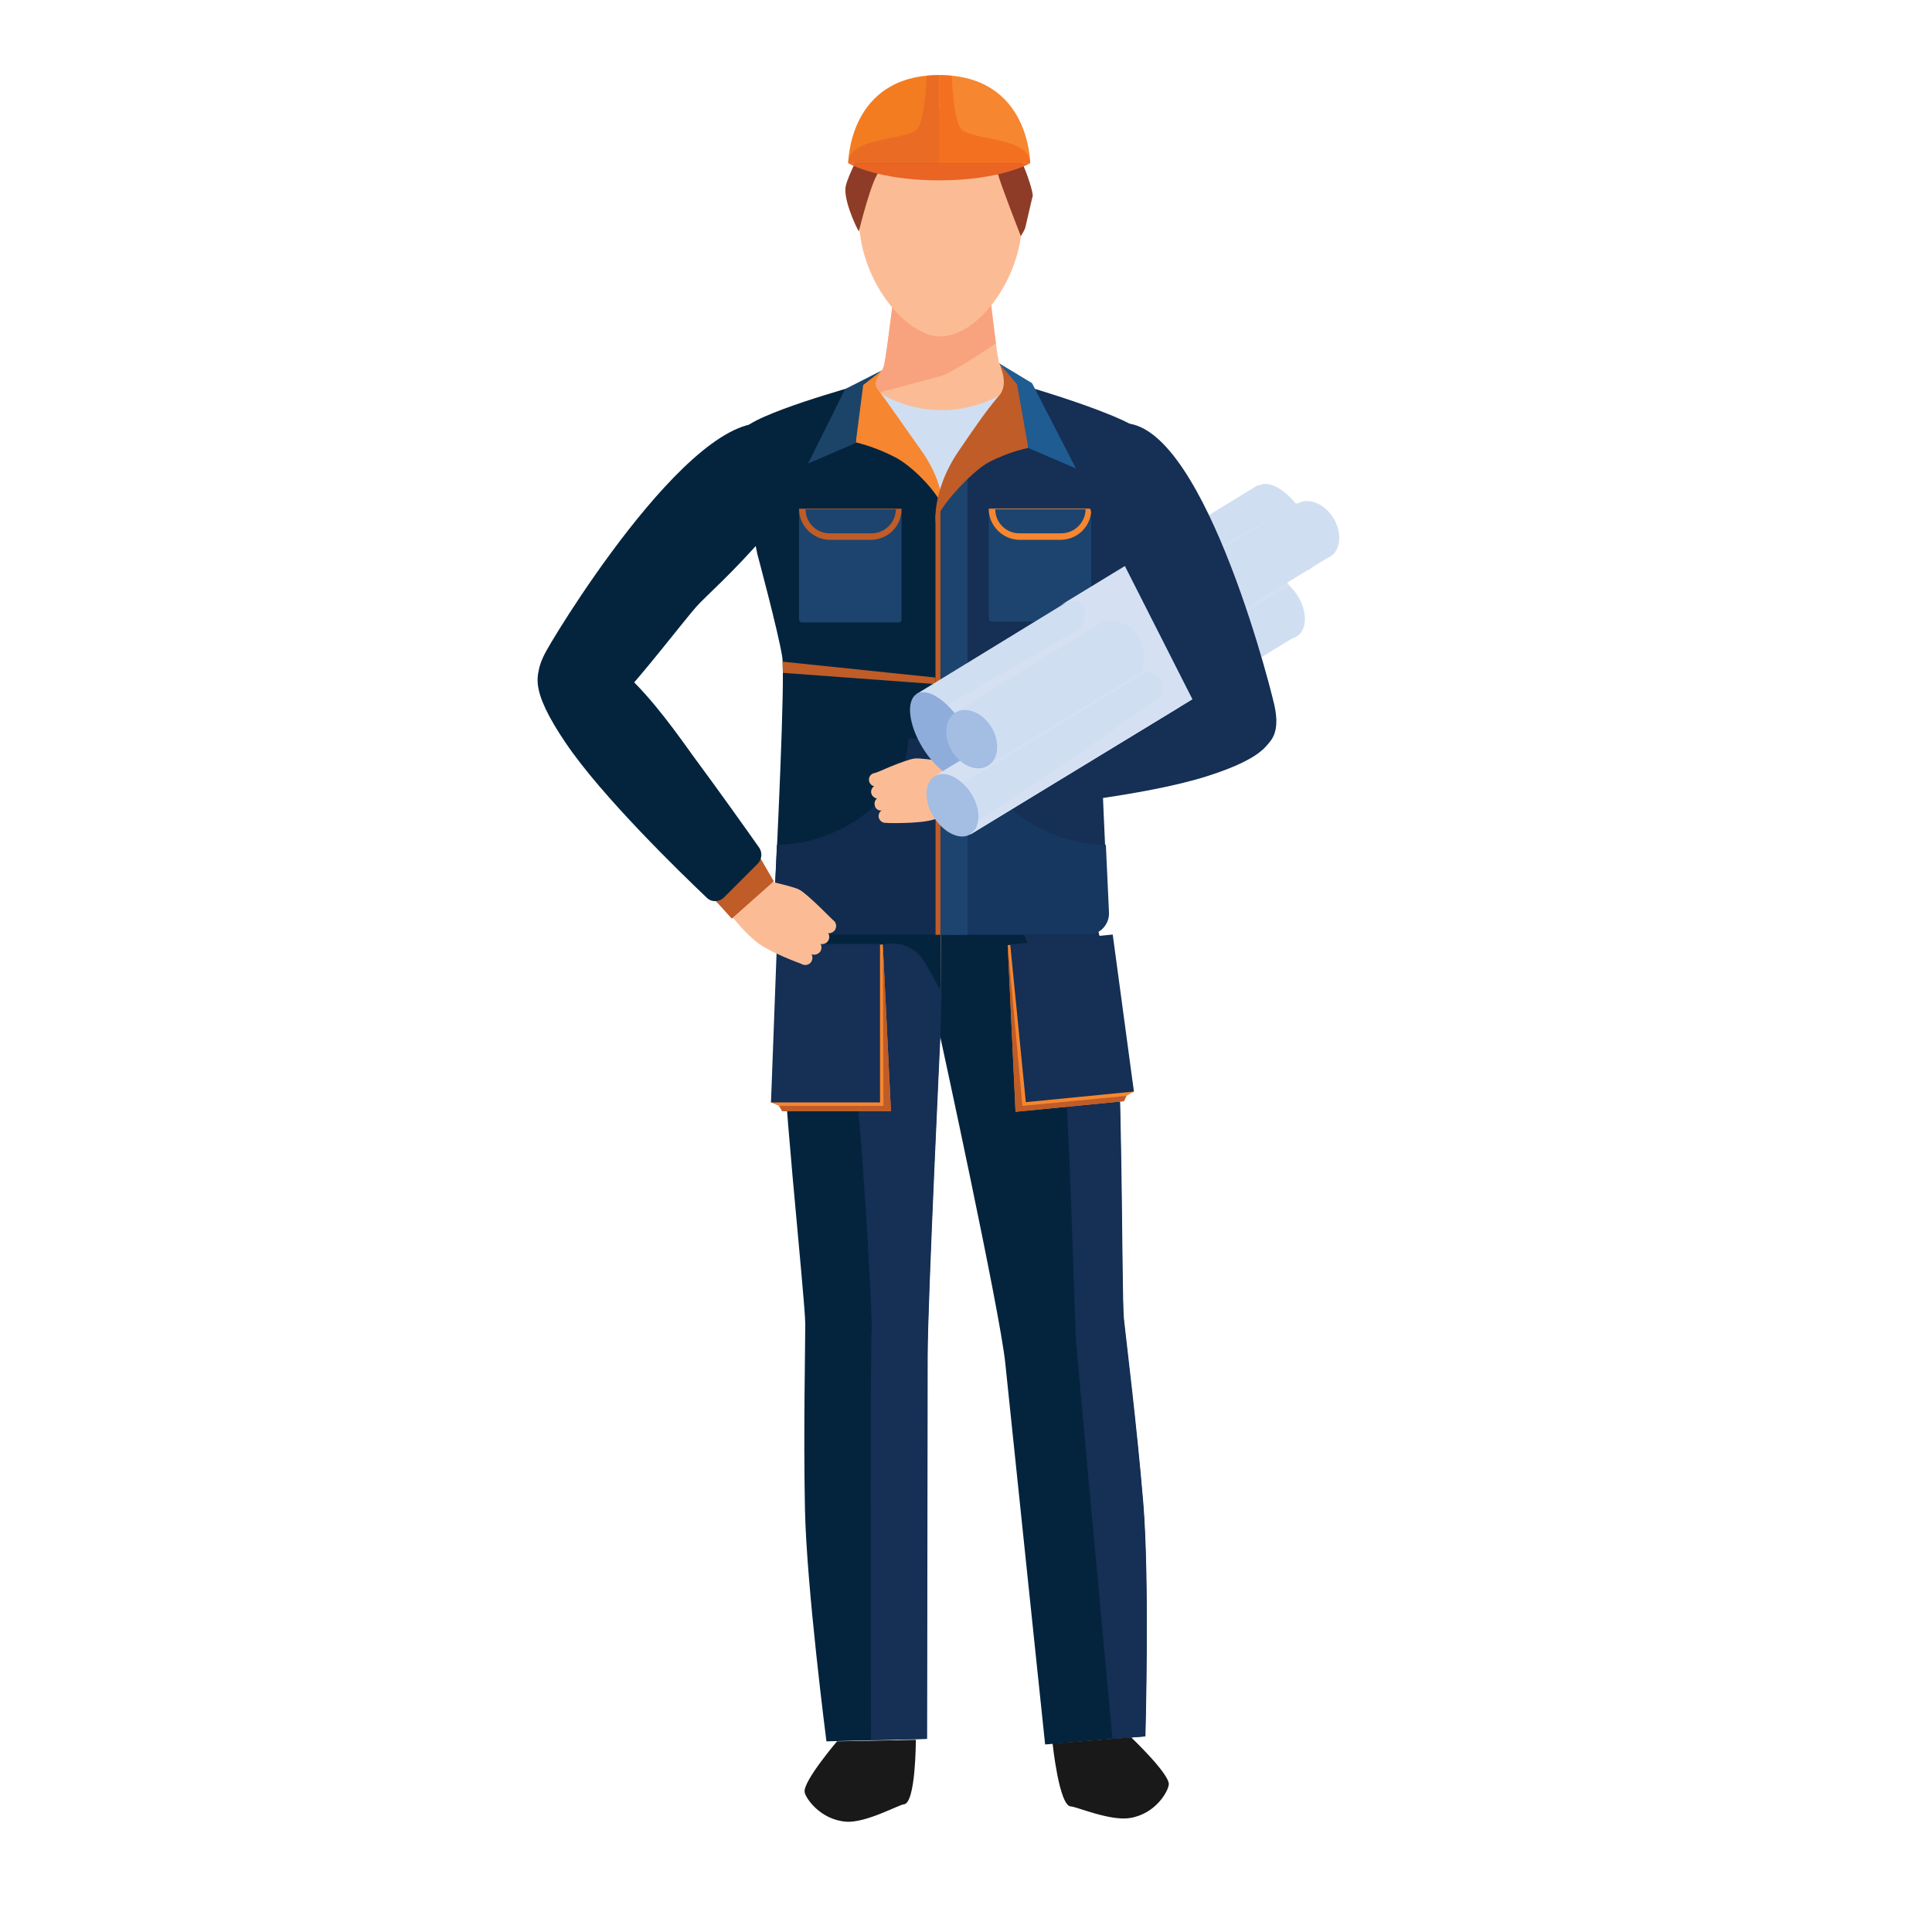 <?xml version="1.0" encoding="utf-8"?>
<!-- Generator: Adobe Illustrator 21.1.0, SVG Export Plug-In . SVG Version: 6.00 Build 0)  -->
<svg version="1.1" id="Layer_1" xmlns="http://www.w3.org/2000/svg" xmlns:xlink="http://www.w3.org/1999/xlink" x="0px" y="0px"
	 viewBox="0 0 620.2 620.2" style="enable-background:new 0 0 620.2 620.2;" xml:space="preserve">
<style type="text/css">
	.st0{fill:#FBBC95;}
	.st1{fill:#F8A37D;}
	.st2{fill:#04243E;}
	.st3{fill:#D0DEF2;}
	.st4{fill:#191919;}
	.st5{fill:#152F55;}
	.st6{fill:#8E3C27;}
	.st7{fill:#F6862F;}
	.st8{fill:#BF5C27;}
	.st9{fill:#163760;}
	.st10{fill:#1D446E;}
	.st11{fill:#1C4469;}
	.st12{fill:#1E5C92;}
	.st13{fill:#122C50;}
	.st14{fill:#F47C20;}
	.st15{fill:#EA6424;}
	.st16{fill:#F37021;}
	.st17{fill:#EA6B24;}
	.st18{fill:#8EADDB;}
	.st19{fill:#D5E1F3;}
	.st20{fill:#A3BDE3;}
</style>
<g>
	<path class="st0" d="M345.4,210.3c7.8-23.8,27.9-64.5,16.2-71.7c-15.3-9.3-59.3-15-59.3-15l0,0.8c0,0-44.4,3.6-59.7,12.9
		c-11.7,7.1,8.6,49.9,16.3,73.7c1.8,5.7,1.6,31.3,0.9,54c-0.2,5.6-4.8,31.3-4,42c0.2,3.2,36.1,22.9,46.2,23.4l0-0.8
		c10.1-0.5,46-20.1,46.3-23.3c0.8-10.6-3.7-36.4-3.9-42C343.7,241.6,343.6,216,345.4,210.3z"/>
	<path class="st0" d="M320.7,116.6c-1-4.5-3.5-26.9-3.5-26.9l-14.9,0l0,0.8l-14.9,0c0,0-2.6,22.4-3.6,26.9
		c-1,4.5-13.2,11.4-13.2,11.4l31.6,0l0-0.8l31.6,0C333.9,128,321.7,121.1,320.7,116.6z"/>
	<path class="st1" d="M319.7,110.2c-0.9-6.9-2-16.6-2.4-19.7l-1-0.9l-14,0l0,0.8l-14.9,0c0,0-2.6,22.4-3.6,26.9
		c-1,4.5-13.2,11.4-13.2,11.4l1.5,0c14.1-3.7,28.1-7.5,30-8C306.2,119.5,319.7,110.2,319.7,110.2L319.7,110.2z"/>
	<path class="st0" d="M278.4,281.9c-18.1-0.1-25.2,12.6-24.8,51.3c0.4,38.8,6.2,80.8,8.7,86.9c2.5,6,28.2,6.2,30.7,2.7
		c2.5-3.5,8.9-84,9-96.5C302,313.7,298.1,282,278.4,281.9z"/>
	<path class="st0" d="M290.6,451.4l-26.9-0.7c-1.1,0-2-1-2-2.1l1-38.3c0-1.1,1-2,2.1-2l26.9,0.7c1.1,0,2,1,2,2.1l-1,38.3
		C292.6,450.6,291.7,451.5,290.6,451.4z"/>
	<path class="st0" d="M276.9,427.4c-5.5,0-19.1,1.8-18.4,38c0.7,36.1,16,85.7,16,85.7l13.1,0c0,0,6.5-66.9,6.5-79.8
		C294.2,442.1,294.4,427.5,276.9,427.4z"/>
	<path class="st0" d="M326.2,282.2c18-1.9,26.4,9.9,29.9,48.5c3.5,38.6,2.2,81,0.3,87.3c-1.9,6.3-27.4,9.1-30.3,5.8
		c-2.9-3.2-17.5-82.6-18.8-95.1C306,316.3,306.6,284.4,326.2,282.2z"/>
	<path class="st0" d="M331.5,452.1l26.7-3.5c1.1-0.1,1.9-1.2,1.7-2.2l-4.9-38c-0.1-1.1-1.2-1.9-2.2-1.7l-26.7,3.5
		c-1.1,0.1-1.9,1.2-1.7,2.3l4.9,38C329.4,451.5,330.4,452.3,331.5,452.1z"/>
	<path class="st0" d="M342.7,426.8c5.5-0.6,19.2-0.2,22.2,35.9c3,36-7.1,86.9-7.1,86.9l-13,1.4c0,0-13.3-65.9-14.7-78.7
		C327,443.2,325.3,428.7,342.7,426.8z"/>
	<path class="st2" d="M258.7,274.1c0,0-6.6,31.9-7.6,49.3c-1,17.4,7.4,93.3,7.4,101.7c0,8.4-0.6,34-0.1,59.2
		c0.5,25.2,6.9,74.7,6.9,74.7l32.2-0.8c0,0,0.2-106.4,0.2-123.2c0-16.7,4.2-104.8,4.2-104.8l0.1-54.8L258.7,274.1z"/>
	<path class="st3" d="M365.4,139.1c-2-3.3-12.7-6.1-22.5-9.1c-8.7-2.7-15.7-6.4-15.7-6.4l-5.5,2.9c-12.1,6.9-26.9,6.9-38.9-0.1
		l-4.7-2.7c0,0-7.8,3.4-16.5,6.1c-9.9,3-20.9,5.6-22.6,9.1c-1.7,3.5,15.9,71.3,17.8,77.1c2,5.8-3.2,46.1,1.8,58.2l43.2,1.4v0l0.1,0
		l0,0v0l43.2-1.3c4-13.8,0-53.1,2-58.9C349.3,209.6,368.7,144.6,365.4,139.1z"/>
	<path class="st2" d="M345,273.2c0,0,9.8,31.1,12.6,48.3c2.8,17.2,2.3,93.6,3.1,101.9c0.8,8.3,4.1,33.8,6.2,58.9
		c2.1,25.1,0.7,75.1,0.7,75.1l-32.1,2.6c0,0-11.1-105.9-12.8-122.5c-1.7-16.6-20.8-104.4-20.8-104.4l0.2-57.5L345,273.2z"/>
	<path class="st4" d="M268.7,559c0,0-11,12.9-10.4,16.3c0.3,1.9,5,8.9,13.4,9.5c6.4,0.4,16.9-5.5,18.5-5.6
		c3.8-0.4,3.8-20.7,3.8-20.7L268.7,559z"/>
	<path class="st4" d="M363.1,557.7c0,0,12.3,11.7,12.1,15.1c-0.1,2-4,9.4-12.4,10.8c-6.3,1.1-17.4-3.7-19-3.7
		c-3.8,0-5.9-20.2-5.9-20.2L363.1,557.7z"/>
	<path class="st5" d="M341.2,338.3c1.8,11.4,3.9,87.9,4.2,92.2c0.3,4.2,11.2,122.2,11.7,127.7l10.6-0.8c0,0,1.4-50-0.7-75.1
		c-2.1-25.1-5.3-50.6-6.2-58.9c-0.8-8.3-0.3-84.7-3.1-101.9c-2.8-17.2-12.6-48.3-12.6-48.3l-25.5,1.8
		C319.4,275,339.4,326.9,341.2,338.3z"/>
	<path class="st5" d="M297,309.1c-6-10.5-22-7-23,5.1c-1.1,12.4-1.3,21-0.3,26.7c2.7,14.4,6.6,84.7,6.1,86.5
		c-0.5,1.8-0.2,130.9-0.2,130.9l0.6,0.3l17.4-0.4c0,0,0.2-106.4,0.2-123.2c0-16.7,4.2-104.8,4.2-104.8l0-4.8l0.3-6.9L297,309.1z"/>
	<path class="st0" d="M328.1,70.6c0,18.7-14.2,37.4-26.2,37.4c-11.5,0-26.1-18.7-26.1-37.4c0-18.7,11.8-33.9,26.2-33.9
		C316.4,36.6,328.1,51.8,328.1,70.6z"/>
	<path class="st6" d="M275.7,74.3c-1.2-2-5.1-10.7-4.2-14.6c0.9-3.9,5.5-12.4,7-14.9c1.5-2.5,15.1-9.3,17.2-9.5
		c2-0.2,7.5-0.7,11.7,0c4.2,0.7,11.7,3.6,13.4,7c1.7,3.4,5.9,7.3,7.3,10c1.4,2.7,3.7,9.7,3.4,10.7c-0.3,1-2.2,9.5-2.4,10.2
		c-0.2,0.7-1.4,2.6-1.4,2.6s-7-17.9-7.2-19.6c-0.2-1.7-35.8-2.3-38.1-1.1S275.7,74.3,275.7,74.3z"/>
	<path class="st2" d="M251.8,138.4c7.1,5.6,5.2,20.2-5.7,32.9c-10.9,12.7-19.7,20.2-22.6,23.5c-3,3.3-19,24-24.1,28.8
		c-5.2,4.8-14.8,8-20.2,3.4c-4.5-3.9-9.7-7.5-3.8-18.1C181.3,198.3,229.4,120.9,251.8,138.4z"/>
	<path class="st2" d="M275.7,123.6l26.4,35l-0.2,141.5h-46.8c-3.8,0-6.9-3.2-6.7-7c1-19.9,3.7-75.6,2.7-82.3c-1.3-8.1-8-33-8-33
		s-7.3-34.5-4.7-39.6C241.1,133.1,275.7,123.6,275.7,123.6z"/>
	<path class="st5" d="M328.1,123.6l-26,38.4l-0.2,138.1h47.2c3.8,0,6.9-3.2,6.7-7c-1-19.9-3.7-75.6-2.7-82.3c1.3-8.1,8-33,8-33
		s8.6-33.4,5.9-38.5C364.4,134.1,328.1,123.6,328.1,123.6z"/>
	<path class="st7" d="M302.4,162c-2.5-5-9.5-12.3-15-15.2c-6.7-3.5-12.7-4.8-12.7-4.8l1-18.4l7.4-4.6c0,0-3.2,3.6-1.5,5.8
		c4,5.2,6.8,9.5,13.5,18.9C302.9,154.2,302.6,162.5,302.4,162z"/>
	<g>
		<polygon class="st7" points="286,356.7 251.1,356.7 250.1,355 247.5,353.9 251,303.9 283.4,303.2 		"/>
		<polygon class="st5" points="282.5,353.9 247.5,353.9 249.4,303 282.5,303 		"/>
		<polygon class="st8" points="251.1,356.7 250.1,355 283.6,355 283.4,303.2 286,356.7 		"/>
	</g>
	<polygon class="st8" points="353,212.4 310.3,217.5 310.3,219.6 352.9,216 	"/>
	<g>
		<polygon class="st7" points="326,356.9 360.8,353.5 361.6,351.8 364,350.4 355.7,301 323.5,303.4 		"/>
		<polygon class="st5" points="329.3,353.8 364,350.4 357.2,300 324.3,303.2 		"/>
		<polygon class="st8" points="360.8,353.5 361.6,351.8 328.2,355 323.5,303.4 326,356.9 		"/>
	</g>
	<path class="st9" d="M312.8,237.1c0.4,18.9,22.3,34.1,42.2,34.1l1,21.7c0.2,3.8-2.9,7.1-6.7,7.1h-45.1v-62.9H312.8z"/>
	<polygon class="st8" points="301.9,300.1 300.3,300.1 300.3,165.4 301.9,163.4 	"/>
	<polygon class="st10" points="310.6,148.8 301.9,158 301.9,300.1 310.6,300.1 	"/>
	<polygon class="st11" points="274.7,142.2 259.4,148.8 271.3,124.9 283.1,118.9 277.1,123.6 	"/>
	<path class="st8" d="M300.5,167.6c0-3.9,11.4-16.3,16.9-19.2c6.7-3.5,12.7-4.6,12.7-4.6l-2-20.2l-7.4-7c0,0,3.4,6.5,0.1,10.3
		c-4.1,4.8-7,9-12.8,17.5C298.3,158.4,300.5,170,300.5,167.6z"/>
	<polygon class="st12" points="330.1,143.8 345.4,150.4 331.3,123 320.7,116.6 326.5,123.4 	"/>
	<path class="st10" d="M288.4,199.8h-30.9c-0.6,0-1-0.5-1-1v-35.4h32.9v35.4C289.5,199.4,289,199.8,288.4,199.8z"/>
	<path class="st10" d="M349.3,199.5h-30.9c-0.6,0-1-0.5-1-1v-35.4h32.9v35.4C350.4,199.1,349.9,199.5,349.3,199.5z"/>
	<path class="st8" d="M279.5,173.3h-13c-5.5,0-10-4.5-10-10l0,0h32.9l0,0C289.5,168.9,285,173.3,279.5,173.3z"/>
	<path class="st10" d="M279.8,171.2h-13.5c-4.3,0-7.7-3.5-7.7-7.7l0,0h29l0,0C287.5,167.8,284,171.2,279.8,171.2z"/>
	<path class="st7" d="M340.4,173.3h-13c-5.5,0-10-4.5-10-10l0,0h32.9l0,0C350.4,168.9,345.9,173.3,340.4,173.3z"/>
	<path class="st10" d="M340.7,171.2h-13.5c-4.3,0-7.7-3.5-7.7-7.7l0,0h29l0,0C348.4,167.8,344.9,171.2,340.7,171.2z"/>
	<polygon class="st8" points="251.2,212.4 300.3,217.5 300.3,219.6 251.3,216 	"/>
	<path class="st13" d="M291.6,237.1c-0.4,18.9-22.3,34.1-42.2,34.1l-1,21.7c-0.2,3.8,2.9,7.1,6.7,7.1h45.1v-62.9H291.6z"/>
	<path class="st0" d="M187,222.9c-5.4,4.9-7.3,11.8,5.6,27.7c12.9,15.9,47.7,48.9,47.7,48.9l8.8-7.9c0,0-18.2-37.6-24.9-46.5
		C217.5,236.2,201.2,210.1,187,222.9z"/>
	<g>
		<path class="st0" d="M260.4,308.8L260.4,308.8c0.7-1.1,0.5-2.5-0.6-3.2l-8.1-5.7c-1-0.7-2.5-0.5-3.2,0.6l0,0
			c-0.7,1-0.5,2.5,0.6,3.2l8.1,5.7C258.3,310.1,259.7,309.8,260.4,308.8z"/>
		<path class="st0" d="M263.3,305.5L263.3,305.5c0.7-1.1,0.5-2.5-0.6-3.2l-8.1-5.7c-1-0.7-2.5-0.5-3.2,0.6l0,0
			c-0.7,1-0.5,2.5,0.6,3.2l8.1,5.7C261.1,306.8,262.5,306.5,263.3,305.5z"/>
		<path class="st0" d="M265.8,302.1L265.8,302.1c0.7-1.1,0.5-2.5-0.6-3.2l-8.1-5.7c-1-0.7-2.5-0.5-3.2,0.6l0,0
			c-0.7,1-0.5,2.5,0.6,3.2l8.1,5.7C263.6,303.4,265.1,303.1,265.8,302.1z"/>
		<path class="st0" d="M268,298.6L268,298.6c0.7-1.1,0.5-2.5-0.6-3.2l-8.1-5.7c-1-0.7-2.5-0.5-3.2,0.6l0,0c-0.7,1-0.5,2.5,0.6,3.2
			l8.1,5.7C265.8,299.9,267.2,299.6,268,298.6z"/>
		<path class="st0" d="M237.7,280.9c0,0,16.1,3.2,18.9,4.7c2.8,1.5,11.5,10.5,11.5,10.5s-5.5,1.2-6.8,3.8c-1.3,2.6-4.1,9.5-4.1,9.5
			s-10.2-3.7-14.2-6.9c-4-3.2-7.1-7.2-7.1-7.2L237.7,280.9z"/>
	</g>
	<polygon class="st8" points="234.9,294.9 248.4,282.9 244.1,275.5 229.7,289.1 	"/>
	<path class="st2" d="M176.5,210.4c-5.5,4.9-6.4,11.1,5.1,28.1c11.7,17.3,36.9,41.7,45.3,49.7c1.5,1.5,4,1.4,5.5-0.1l10.8-10.8
		c1.4-1.4,1.6-3.6,0.5-5.2c-4.2-6-14.3-20.1-19.5-27.1C217.5,236.2,192.2,196.5,176.5,210.4z"/>
	<path class="st14" d="M272.3,52.4c0,0,0-28.3,29.2-28.3v28.3H272.3z"/>
	<path class="st7" d="M330.7,52.4c0,0,0-28.3-29.2-28.3v28.3H330.7z"/>
	<path class="st15" d="M272.3,52.4c0,0,9.3,5.5,29.2,5.5c19.8,0,29.2-5.5,29.2-5.5H272.3z"/>
	<path class="st16" d="M330.7,52.4c0-8.5-18.4-7.2-22.1-10.9c-2.5-2.5-3.1-17.2-3.1-17.2l-4-0.2v28.3H330.7z"/>
	<path class="st17" d="M272.3,52.4c0-8.5,18.4-7.2,22.1-10.9c2.5-2.5,3.1-17.2,3.1-17.2l4-0.2v28.3H272.3z"/>
	<g>
		<g>
			<path class="st0" d="M393.2,234.1c1.1,7.2-1.7,13.8-21.8,18c-20.1,4.2-67.8,8-67.8,8l-1.8-11.7c0,0,37.8-17.7,48.6-20.4
				C361.2,225.2,390.3,215.2,393.2,234.1z"/>
			<g>
				<path class="st0" d="M282.1,262.5L282.1,262.5c-0.3-1.2,0.5-2.4,1.6-2.6l9.1-2.2c1.2-0.3,2.4,0.5,2.6,1.6l0,0
					c0.3,1.2-0.5,2.4-1.6,2.6l-9.1,2.2C283.6,264.4,282.4,263.6,282.1,262.5z"/>
				<path class="st0" d="M280.8,258.5L280.8,258.5c-0.3-1.2,0.5-2.4,1.6-2.6l9.1-2.2c1.2-0.3,2.4,0.5,2.6,1.6l0,0
					c0.3,1.2-0.5,2.4-1.6,2.6l-9.1,2.2C282.2,260.5,281,259.7,280.8,258.5z"/>
				<path class="st0" d="M279.7,254.7L279.7,254.7c-0.3-1.2,0.5-2.4,1.6-2.6l9.1-2.2c1.2-0.3,2.4,0.5,2.6,1.6l0,0
					c0.3,1.2-0.5,2.4-1.6,2.6l-9.1,2.2C281.2,256.6,280,255.8,279.7,254.7z"/>
				<path class="st0" d="M279,250.8L279,250.8c-0.3-1.2,0.5-2.4,1.6-2.6l9.1-2.2c1.2-0.3,2.4,0.5,2.6,1.6l0,0
					c0.3,1.2-0.5,2.4-1.6,2.6l-9.1,2.2C280.5,252.7,279.3,252,279,250.8z"/>
				<path class="st0" d="M311.9,246c0,0-15.3-2.9-18.3-2.5c-3,0.3-13.8,5.2-13.8,5.2s4.4,3,4.7,5.7c0.3,2.7,0.3,9.8,0.3,9.8
					s10.3,0.3,14.9-1.1c4.6-1.4,8.8-3.8,8.8-3.8L311.9,246z"/>
			</g>
		</g>
		<polygon class="st8" points="310.6,260.4 307.5,242.5 315.4,239.4 318.3,259 		"/>
		<path class="st5" d="M408.8,230.3c1.3,7.2-1.9,12.7-21.4,18.9c-19.9,6.3-54.8,9.8-66.4,10.9c-2.1,0.2-4-1.3-4.2-3.5l-1.8-15.2
			c-0.2-2,1-3.8,2.9-4.3c7-2,23.7-6.9,32.1-9.2C360.7,225.1,405.2,209.6,408.8,230.3z"/>
	</g>
	<g>
		<g>
			
				<rect x="293" y="186.7" transform="matrix(0.853 -0.522 0.522 0.853 -53.125 216.458)" class="st3" width="128.6" height="31.5"/>
			
				<ellipse transform="matrix(0.853 -0.522 0.522 0.853 -78.749 192.755)" class="st18" cx="302.5" cy="236" rx="7.4" ry="15.7"/>
			
				<ellipse transform="matrix(0.853 -0.522 0.522 0.853 -27.604 240.257)" class="st3" cx="412.3" cy="169.1" rx="7.4" ry="15.7"/>
		</g>
		<g>
			<polygon class="st3" points="416.2,204.1 311.5,267.9 300,249.2 404.7,185.5 			"/>
			<path class="st3" d="M404.5,198.7c3.2,5.1,8.5,7.7,11.8,5.6c3.3-2,3.5-7.9,0.3-13c-3.2-5.1-8.5-7.7-11.8-5.6
				C401.5,187.7,401.3,193.5,404.5,198.7z"/>
			<path class="st19" d="M300,249.2l104.8-63.6c0,0,5.6-2.4,9.1,2.3l-108.3,65.6L300,249.2z"/>
			<path class="st20" d="M299.7,262.2c3.2,5.1,8.5,7.7,11.8,5.6c3.3-2,3.5-7.9,0.3-13c-3.2-5.1-8.5-7.7-11.8-5.6
				C296.7,251.3,296.5,257.1,299.7,262.2z"/>
		</g>
		<g>
			
				<rect x="302.5" y="193.4" transform="matrix(0.853 -0.522 0.522 0.853 -52.266 221.553)" class="st3" width="128.6" height="20.1"/>
			
				<ellipse transform="matrix(0.853 -0.522 0.522 0.853 -77.889 197.853)" class="st20" cx="311.9" cy="237.1" rx="7.4" ry="10"/>
			
				<ellipse transform="matrix(0.853 -0.522 0.522 0.853 -26.708 245.316)" class="st3" cx="421.7" cy="170" rx="7.4" ry="10"/>
		</g>
		<polygon class="st19" points="304.2,226.4 416.3,161.4 306.6,228.6 		"/>
	</g>
	<path class="st5" d="M356.4,136.7c-8.4,3.2-10.8,17.8-4.1,33.1s13,25.1,14.8,29.1c1.9,4.1,11.2,28.5,14.7,34.6
		c3.5,6.1,11.8,12,18.4,9.1c5.5-2.4,11.5-4.3,8.9-16.2C406.4,214.6,382.9,126.4,356.4,136.7z"/>
	<path class="st19" d="M340.1,194.5c0,0,5.3-3.3,7.5-0.3c2.6,3.4-2.3,9.9-2.3,9.9s8.6-7.5,16.1-3.6c8.4,4.4,5.4,15.2,5.4,15.2
		s0.1-0.4,2.8,0.3c4.3,1.1,4,5.7,2.9,7.5s-58.5,40-58.5,40l-0.6,2.4l-2,2l71.4-43.4l-21.7-42.8L340.1,194.5z"/>
</g>
</svg>
